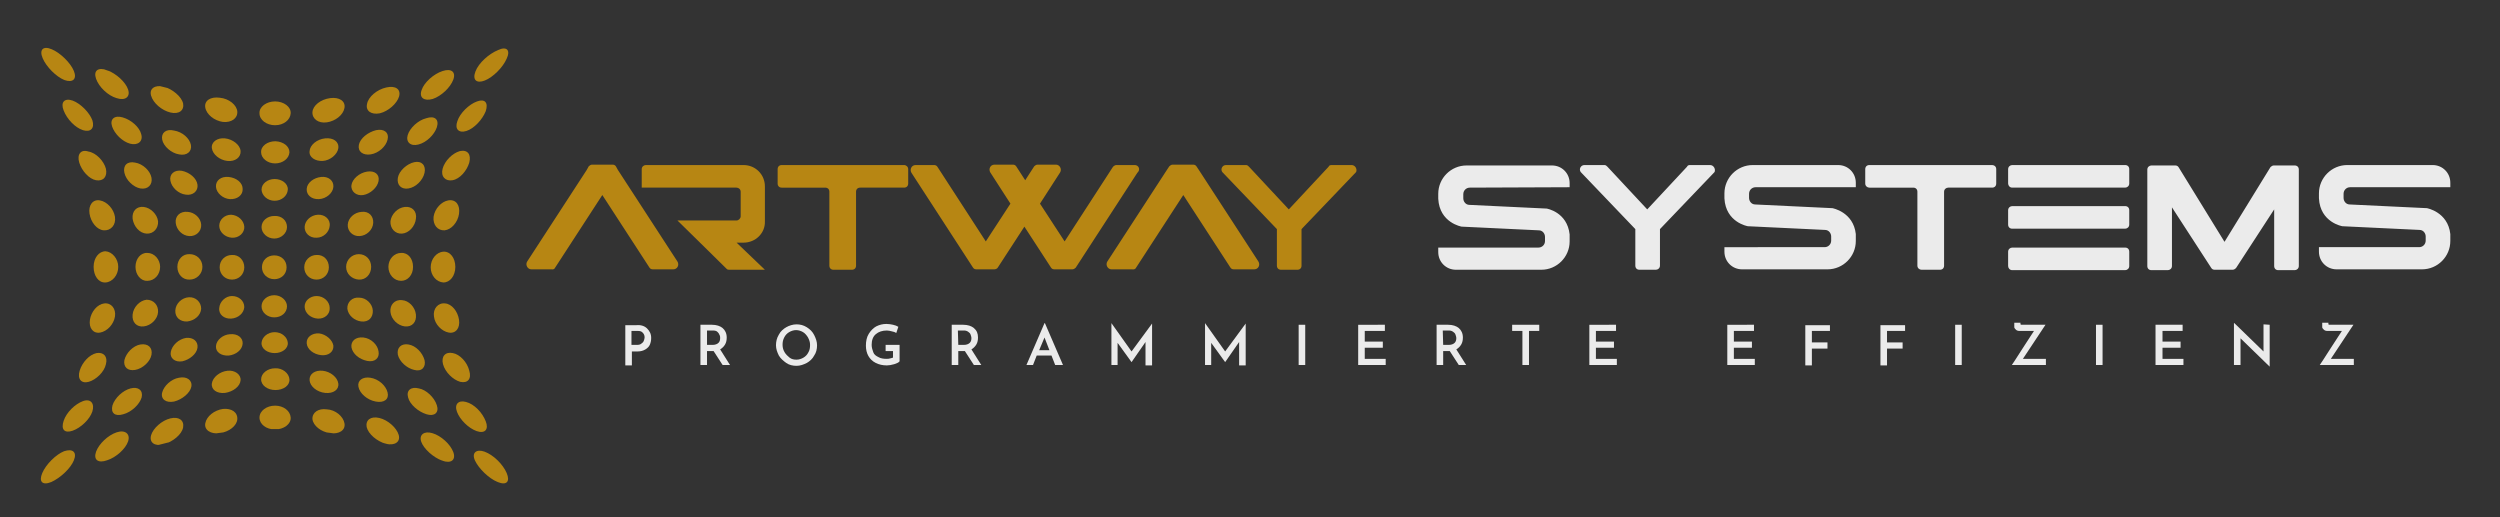 <svg xmlns="http://www.w3.org/2000/svg" xmlns:xlink="http://www.w3.org/1999/xlink" id="Logo_Text" x="0px" y="0px" viewBox="0 0 608.9 126" style="enable-background:new 0 0 608.9 126;" xml:space="preserve"><rect x="0" y="0" width="608.9" height="126" fill="#333333" stroke="none"/><style type="text/css">	.st0{fill:#B78613;}	.st1{fill:#EBEBEB;}	.st2{clip-path:url(#SVGID_00000124848660947883843960000013895733032984990336_);}</style><g>	<g>		<path class="st0" d="M221.2,41.2v3.5c0,0.6-0.4,1-1,1h-10.7c-0.6,0-1,0.4-1,1v18c0,0.6-0.4,1-1,1H203c-0.6,0-1-0.4-1-1v-18   c0-0.6-0.4-1-1-1h-10.6c-0.6,0-1-0.4-1-1v-3.5c0-0.6,0.4-1,1-1h29.8C220.7,40.2,221.2,40.6,221.2,41.2L221.2,41.2z M135.2,65.2   l11.5-17.7l11.5,17.7c0.2,0.3,0.5,0.4,0.8,0.4h5c1,0,1.5-1.1,1-1.9l-14.5-22.3l-0.5-0.9c-0.2-0.3-0.5-0.4-0.8-0.4h-5   c-0.3,0-0.6,0.2-0.8,0.4l-0.5,0.9l-14.5,22.3c-0.5,0.8,0.1,1.9,1,1.9h5C134.7,65.7,135.1,65.5,135.2,65.2L135.2,65.2z M276.7,65.2   l11.5-17.7l11.5,17.7c0.2,0.3,0.5,0.4,0.8,0.4h5c1,0,1.5-1.1,1-1.9L292,41.4l-0.6-0.9c-0.2-0.3-0.5-0.4-0.8-0.4h-5   c-0.3,0-0.6,0.2-0.8,0.4l-0.6,0.9l-14.5,22.3c-0.5,0.8,0.1,1.9,1,1.9h5C276.2,65.7,276.6,65.5,276.7,65.2L276.7,65.2z M156.3,45.7   L156.3,45.7z M186.3,53.9v-8.5c0-2.9-2.3-5.2-5.2-5.2h-23.8c-0.5,0-1,0.4-1,1v4.5h23.1c0.5,0,1,0.4,1,1v6c0,0.5-0.5,1-1,1H165   l5.5,5.4l6.5,6.4c0.2,0.2,0.4,0.2,0.7,0.2h8.6l-6.9-6.6h1.7C184,59.1,186.4,56.8,186.3,53.9L186.3,53.9z M276.4,40.2h-4.5   c-0.3,0-0.6,0.2-0.8,0.4l-11.8,18.2l-6-9.2l4.9-7.6c0.5-0.8-0.1-1.9-1-1.9h-4.5c-0.3,0-0.6,0.2-0.8,0.4l-2.2,3.4l-2.2-3.4   c-0.2-0.3-0.5-0.4-0.8-0.4h-4.5c-1,0-1.5,1.1-1,1.9l4.9,7.6l-6,9.2l-11.8-18.2c-0.2-0.3-0.5-0.4-0.8-0.4H223c-1,0-1.5,1.1-1,1.9   l15,23.1c0.2,0.3,0.5,0.4,0.8,0.4h2.2h2.2c0.3,0,0.7-0.2,0.8-0.4l6.5-10l6.5,10c0.2,0.3,0.5,0.4,0.8,0.4h2.2h2.2   c0.3,0,0.6-0.2,0.8-0.4l15-23.1C277.9,41.3,277.3,40.2,276.4,40.2L276.4,40.2z M329.2,40.2h-4.9c-0.3,0-0.6,0.1-0.7,0.4L313.9,51   l-9.7-10.4c-0.2-0.2-0.4-0.4-0.7-0.4h-4.9c-0.9,0-1.4,1-0.9,1.7L311,55.8v8.9c0,0.6,0.4,1,1,1h4c0.6,0,1-0.4,1-1v-8.9l13.3-13.9   C330.6,41.2,330.1,40.2,329.2,40.2L329.2,40.2z"></path>		<path class="st1" d="M486.2,41.2v3.5c0,0.6-0.4,1-1,1h-10.7c-0.5,0-1,0.4-1,1v18c0,0.6-0.4,1-1,1H468c-0.5,0-1-0.4-1-1v-18   c0-0.6-0.4-1-1-1h-10.7c-0.5,0-1-0.4-1-1v-3.5c0-0.6,0.4-1,1-1h29.8C485.8,40.2,486.2,40.6,486.2,41.2L486.2,41.2z M416.5,40.2   h-4.9c-0.3,0-0.6,0.1-0.7,0.4L401.2,51l-9.7-10.4c-0.2-0.2-0.4-0.4-0.7-0.4h-4.9c-0.9,0-1.4,1-0.9,1.7l13.3,13.9v8.9   c0,0.6,0.4,1,1,1h4c0.5,0,1-0.4,1-1v-8.9l13.3-13.9C417.9,41.2,417.4,40.2,416.5,40.2L416.5,40.2z M382.3,45.6l-5.6,5.2l-18.8-0.9   c-0.9,0-1.5-0.8-1.5-1.6v-1c0-0.9,0.7-1.6,1.6-1.6L382.3,45.6v-1c0-2.4-1.9-4.3-4.3-4.3h-20.8c-3.8,0-6.9,3.1-6.9,6.9v1.2   c0.3,5.9,5.7,6.8,5.7,6.8l18.8,0.9c0.9,0,1.5,0.8,1.5,1.6v1c0,0.9-0.7,1.6-1.6,1.6h-24.4v1.1c0,2.4,1.9,4.3,4.3,4.3h20.8   c3.8,0,6.9-3.1,6.9-6.9v-1.7c-0.6-5.5-5.6-6.3-5.6-6.3L382.3,45.6z M446.3,50.7l-18.8-0.9c-0.9,0-1.5-0.8-1.5-1.6v-1   c0-0.9,0.7-1.6,1.6-1.6H452v-1.1c0-2.4-1.9-4.3-4.3-4.3h-20.8c-3.8,0-6.9,3.1-6.9,6.9v1.2c0.3,5.9,5.7,6.8,5.7,6.8l18.8,0.9   c0.9,0,1.5,0.8,1.5,1.6v1c0,0.9-0.7,1.6-1.6,1.6H420v1.1c0,2.4,1.9,4.3,4.3,4.3h20.8c3.8,0,6.9-3.1,6.9-6.9V57   C451.4,51.6,446.3,50.7,446.3,50.7L446.3,50.7z M591.1,50.7l-18.8-0.9c-0.9,0-1.5-0.8-1.5-1.6v-1c0-0.9,0.7-1.6,1.6-1.6h24.4v-1.1   c0-2.4-1.9-4.3-4.3-4.3h-20.8c-3.8,0-6.9,3.1-6.9,6.9v1.2c0.3,5.9,5.7,6.8,5.7,6.8l18.8,0.9c0.9,0,1.5,0.8,1.5,1.6v1   c0,0.9-0.7,1.6-1.6,1.6h-24.4v1.1c0,2.4,1.9,4.3,4.3,4.3h20.8c3.8,0,6.9-3.1,6.9-6.9V57C596.2,51.6,591.1,50.7,591.1,50.7   L591.1,50.7z M554.1,40.3L554.1,40.3h-0.3c-0.3,0-0.6,0.2-0.8,0.4l-11.2,18.2l-11.2-18.2c-0.2-0.3-0.5-0.4-0.8-0.4H529h-5   c-0.5,0-1,0.4-1,1v23.5c0,0.6,0.4,1,1,1h4c0.5,0,1-0.4,1-1V50.5l9.6,14.8c0.2,0.3,0.5,0.4,0.8,0.4h2.2h2.2c0.3,0,0.6-0.2,0.8-0.4   l9.3-14.3v13.8c0,0.6,0.4,1,1,1h4c0.5,0,1-0.4,1-1V41.3c0-0.6-0.4-1-1-1H554.1L554.1,40.3z M490.1,45.7h27.5c0.5,0,1-0.4,1-1v-3.5   c0-0.6-0.4-1-1-1h-27.5c-0.5,0-1,0.4-1,1v3.5C489.1,45.2,489.5,45.7,490.1,45.7z M490.1,55.7h27.5c0.5,0,1-0.4,1-1v-3.5   c0-0.6-0.4-1-1-1h-27.5c-0.5,0-1,0.4-1,1v3.5C489.1,55.3,489.5,55.7,490.1,55.7z M490.1,65.8h27.5c0.5,0,1-0.4,1-1v-3.5   c0-0.6-0.4-1-1-1h-27.5c-0.5,0-1,0.4-1,1v3.5C489.1,65.3,489.5,65.8,490.1,65.8z"></path>	</g>	<g>		<path class="st1" d="M157.6,80c0.6,0.6,1,1.3,1,2.3c0,0.6-0.1,1.1-0.3,1.6s-0.6,0.9-1.1,1.2s-1.1,0.5-1.9,0.5h-1.4V89h-1.6v-9.8   h2.7C156.1,79.1,157,79.4,157.6,80L157.6,80z M156.2,83.7c0.3-0.2,0.5-0.4,0.6-0.7c0.1-0.3,0.2-0.5,0.2-0.8c0-0.4-0.1-0.8-0.4-1.1   c-0.3-0.4-0.7-0.5-1.3-0.5h-1.5V84h1.4C155.6,84,156,83.9,156.2,83.7L156.2,83.7z"></path>		<path class="st1" d="M176,88.9l-2.2-3.4h-1.6v3.4h-1.6v-9.8h2.8c1.1,0,2,0.3,2.6,0.8s1,1.3,1,2.3c0,0.6-0.1,1.2-0.4,1.7   c-0.3,0.5-0.7,0.9-1.2,1.2l2.4,3.8H176L176,88.9z M172.2,84h1.4c0.6,0,1.1-0.2,1.4-0.5s0.4-0.7,0.4-1.2c0-0.2,0-0.5-0.2-0.8   c-0.1-0.3-0.3-0.5-0.5-0.7c-0.2-0.2-0.6-0.3-1-0.3h-1.5C172.2,80.6,172.2,84,172.2,84z"></path>		<path class="st1" d="M189.7,81.5c0.4-0.8,1.1-1.4,1.8-1.8s1.6-0.7,2.5-0.7s1.7,0.2,2.5,0.7s1.4,1.1,1.8,1.9s0.7,1.6,0.7,2.5   s-0.2,1.8-0.7,2.5c-0.4,0.8-1.1,1.4-1.8,1.8c-0.8,0.4-1.6,0.7-2.5,0.7s-1.8-0.2-2.5-0.7s-1.4-1.1-1.8-1.8   c-0.4-0.8-0.7-1.6-0.7-2.5S189.2,82.3,189.7,81.5L189.7,81.5z M191.1,85.8c0.3,0.5,0.7,0.9,1.2,1.3s1.1,0.5,1.7,0.5   c0.6,0,1.2-0.2,1.7-0.5s0.9-0.7,1.2-1.3c0.3-0.5,0.4-1.1,0.4-1.8s-0.2-1.2-0.5-1.8c-0.3-0.5-0.7-1-1.2-1.3s-1.1-0.5-1.7-0.5   s-1.2,0.2-1.7,0.5s-0.9,0.7-1.2,1.3s-0.4,1.1-0.4,1.8S190.8,85.3,191.1,85.8L191.1,85.8z"></path>		<path class="st1" d="M217.8,88.7c-0.7,0.2-1.3,0.3-1.8,0.3c-1,0-1.9-0.2-2.7-0.6s-1.4-1-1.8-1.7s-0.6-1.6-0.6-2.5   c0-1.1,0.2-2.1,0.7-2.9s1.1-1.4,1.8-1.8c0.8-0.4,1.6-0.6,2.5-0.6c0.6,0,1.1,0.1,1.6,0.2s1,0.3,1.3,0.5l-0.5,1.5   c-0.3-0.2-0.6-0.3-1.1-0.4c-0.4-0.1-0.8-0.2-1.2-0.2c-1.1,0-2,0.3-2.7,0.9c-0.7,0.6-1,1.5-1,2.6c0,0.7,0.2,1.2,0.4,1.8   s0.7,0.9,1.3,1.2c0.5,0.3,1.2,0.4,1.9,0.4c0.3,0,0.6,0,0.9-0.1s0.5-0.1,0.7-0.2v-1.6h-1.8V84h3.4v4   C218.9,88.3,218.4,88.5,217.8,88.7L217.8,88.7z"></path>		<path class="st1" d="M237.2,88.9l-2.2-3.4h-1.6v3.4h-1.6v-9.8h2.8c1.1,0,2,0.3,2.6,0.8c0.7,0.6,1,1.3,1,2.3c0,0.6-0.1,1.2-0.4,1.7   s-0.7,0.9-1.2,1.2l2.4,3.8H237.2L237.2,88.9z M233.4,84h1.4c0.6,0,1.1-0.2,1.4-0.5c0.3-0.3,0.4-0.7,0.4-1.2c0-0.2-0.1-0.5-0.2-0.8   s-0.3-0.5-0.6-0.7c-0.3-0.2-0.6-0.3-1-0.3h-1.5L233.4,84L233.4,84z"></path>		<path class="st1" d="M256.1,86.6h-3.6l-0.9,2.3H250l4.4-10.2h0.1l4.4,10.2H257L256.1,86.6L256.1,86.6z M255.6,85.3l-1.2-3.1   l-1.3,3.1H255.6z"></path>		<path class="st1" d="M280.6,78.8V89H279v-5.7l-3.4,4.9l0,0l-3.4-4.7v5.4h-1.5V78.7l0,0l4.9,6.9L280.6,78.8L280.6,78.8L280.6,78.8z   "></path>		<path class="st1" d="M303.4,78.8V89h-1.6v-5.7l-3.4,4.9l0,0l-3.4-4.7v5.4h-1.5V78.7l0,0l4.9,6.9L303.4,78.8L303.4,78.8L303.4,78.8   z"></path>		<path class="st1" d="M317.9,79.1v9.8h-1.6v-9.8H317.9z"></path>		<path class="st1" d="M337.3,79.1v1.5h-4.9v2.6h4.4v1.5h-4.4v2.7h5.1v1.5h-6.7v-9.8H337.3L337.3,79.1z"></path>		<path class="st1" d="M355.3,88.9l-2.2-3.4h-1.6v3.4h-1.6v-9.8h2.8c1.1,0,2,0.3,2.6,0.8c0.6,0.5,1,1.3,1,2.3c0,0.6-0.1,1.2-0.4,1.7   c-0.3,0.5-0.7,0.9-1.2,1.2l2.4,3.8H355.3L355.3,88.9z M351.5,84h1.4c0.6,0,1.1-0.2,1.4-0.5s0.4-0.7,0.4-1.2c0-0.2-0.1-0.5-0.2-0.8   c-0.1-0.3-0.3-0.5-0.6-0.7c-0.3-0.2-0.6-0.3-1-0.3h-1.5L351.5,84L351.5,84z"></path>		<path class="st1" d="M374.9,79.1v1.5h-2.5v8.3h-1.6v-8.3h-2.5v-1.5H374.9L374.9,79.1z"></path>		<path class="st1" d="M393.6,79.1v1.5h-4.9v2.6h4.4v1.5h-4.4v2.7h5.1v1.5h-6.7v-9.8H393.6L393.6,79.1z"></path>		<path class="st1" d="M427.2,79.1v1.5h-4.9v2.6h4.4v1.5h-4.4v2.7h5.1v1.5h-6.7v-9.8H427.2L427.2,79.1z"></path>		<path class="st1" d="M445.7,79.1v1.5h-4.4v2.8h3.8v1.5h-3.8V89h-1.6v-9.8h6V79.1z"></path>		<path class="st1" d="M464,79.1v1.5h-4.4v2.8h3.8v1.5h-3.8V89H458v-9.8h6V79.1z"></path>		<path class="st1" d="M477.8,79.1v9.8h-1.6v-9.8H477.8z"></path>		<path class="st1" d="M498.3,87.4v1.5H490c0.1-0.1,1-1.5,2.6-4c1.4-2.1,2.3-3.6,2.8-4.3h-3.6c-0.3,0-0.6-0.1-0.8-0.3   c-0.2-0.2-0.4-0.4-0.4-0.6v-1.1h1.5v0.2c0,0.1,0,0.2,0.1,0.3c0,0,0.2,0,0.3,0h5.7l-5.5,8.3L498.3,87.4L498.3,87.4z"></path>		<path class="st1" d="M512.1,79.1v9.8h-1.6v-9.8H512.1z"></path>		<path class="st1" d="M531.6,79.1v1.5h-4.9v2.6h4.4v1.5h-4.4v2.7h5.1v1.5H525v-9.8H531.6L531.6,79.1z"></path>		<path class="st1" d="M552.8,79.1v10.2l0,0l-7.1-6.9v6.5h-1.6V78.7h0.1l7.1,6.9V79L552.8,79.1L552.8,79.1z"></path>		<path class="st1" d="M573.3,87.4v1.5H565c0.1-0.1,1-1.5,2.6-4c1.4-2.1,2.3-3.6,2.8-4.3h-3.6c-0.3,0-0.6-0.1-0.8-0.3   c-0.2-0.2-0.4-0.4-0.4-0.6v-1.1h1.5v0.2c0,0.1,0,0.2,0.1,0.3c0,0,0.2,0,0.3,0h5.7l-5.5,8.3L573.3,87.4L573.3,87.4z"></path>	</g></g><g>	<g>		<defs>			<path id="SVGID_1_" d="M8.6,10.3C27,18.3,46.7,24.7,67,24.7c20.2,0,39.8-6.2,58.2-14.3c-7.7,17.4-14.3,35.3-14.3,54.6    c0,19.1,6.6,36.9,14.3,54.1c-18.3-8-37.9-14.6-58.2-14.6c-20.3,0-40,6.5-58.4,14.6c7.6-17.3,14.1-35,14.1-54.1    C22.7,45.7,16.3,27.7,8.6,10.3L8.6,10.3z"></path>		</defs>		<clipPath id="SVGID_00000106855182224916278410000016119670962952033676_">			<use xlink:href="#SVGID_1_" style="overflow:visible;"></use>		</clipPath>		<g style="clip-path:url(#SVGID_00000106855182224916278410000016119670962952033676_);">			<g>				<path class="st0" d="M18,17.3c0.8,2-0.3,2.9-2.3,2.2c-2-0.8-4.4-3.2-5.3-5.3s0.1-3.1,2.2-2.2C14.6,12.8,17.2,15.3,18,17.3     L18,17.3z"></path>				<path class="st0" d="M31.2,21.8c0.6,1.8-0.7,2.8-2.8,2.1c-2.1-0.6-4.3-2.7-5-4.7s0.5-2.9,2.7-2.1C28.3,17.9,30.6,20,31.2,21.8z"></path>				<path class="st0" d="M44.6,25.2c0.3,1.7-1,2.7-3.1,2.2s-4.2-2.3-4.7-4.1c-0.5-1.7,0.9-2.7,3.1-2.2C42,21.7,44.2,23.5,44.6,25.2     L44.6,25.2z"></path>				<path class="st0" d="M57.8,27.2c0.1,1.6-1.4,2.7-3.5,2.5c-2.1-0.3-4-1.8-4.3-3.5c-0.3-1.7,1.3-2.7,3.5-2.4     C55.8,24,57.7,25.6,57.8,27.2z"></path>				<path class="st0" d="M70.8,27.6c-0.1,1.6-1.7,2.9-3.8,2.9s-3.8-1.3-3.8-2.9c-0.1-1.6,1.7-2.9,3.8-2.9     C69.1,24.7,70.9,26,70.8,27.6z"></path>				<path class="st0" d="M83.9,26.3c-0.3,1.7-2.2,3.2-4.3,3.5s-3.6-0.9-3.5-2.5s2-3.1,4.3-3.4C82.6,23.6,84.2,24.6,83.9,26.3z"></path>				<path class="st0" d="M97.2,23.5c-0.5,1.7-2.6,3.6-4.7,4.1C90.4,28,89,27,89.4,25.3c0.3-1.7,2.4-3.5,4.7-4     C96.3,20.8,97.7,21.7,97.2,23.5L97.2,23.5z"></path>				<path class="st0" d="M110.4,19.4c-0.7,1.9-2.9,4-5,4.7c-2.1,0.6-3.4-0.3-2.7-2.2c0.6-1.8,2.9-3.9,5.1-4.6     C109.9,16.6,111.1,17.5,110.4,19.4L110.4,19.4z"></path>				<path class="st0" d="M123.4,14.3c-0.9,2.1-3.3,4.5-5.3,5.3c-2,0.8-3.1-0.1-2.3-2.2s3.3-4.3,5.5-5.2     C123.4,11.2,124.4,12.2,123.4,14.3L123.4,14.3z"></path>				<path class="st0" d="M22.5,29.3c0.6,1.9-0.4,3-2.3,2.4c-1.9-0.6-3.9-2.7-4.7-4.8c-0.8-2,0.2-3.1,2.2-2.4     C19.6,25.2,21.8,27.4,22.5,29.3L22.5,29.3z"></path>				<path class="st0" d="M34.4,32.7c0.5,1.7-0.8,2.8-2.7,2.3c-1.9-0.5-3.8-2.4-4.4-4.2s0.6-2.8,2.6-2.2C32,29.2,34,31,34.4,32.7     L34.4,32.7z"></path>				<path class="st0" d="M46.5,35.3c0.3,1.6-1,2.7-2.9,2.3c-1.9-0.3-3.8-2-4.1-3.6c-0.3-1.6,0.9-2.7,2.9-2.2     C44.4,32.1,46.2,33.7,46.5,35.3z"></path>				<path class="st0" d="M58.6,36.8c0.1,1.5-1.3,2.6-3.2,2.4c-1.9-0.2-3.6-1.6-3.8-3.1c-0.2-1.5,1.3-2.6,3.2-2.4     C56.7,33.9,58.5,35.3,58.6,36.8L58.6,36.8z"></path>				<path class="st0" d="M70.5,37.1c-0.1,1.5-1.6,2.7-3.5,2.7c-1.9,0-3.4-1.3-3.4-2.7c-0.1-1.5,1.5-2.7,3.5-2.7     C69,34.5,70.5,35.6,70.5,37.1L70.5,37.1z"></path>				<path class="st0" d="M82.4,36.1c-0.2,1.5-2,3-3.8,3.1s-3.4-0.9-3.2-2.4c0.1-1.5,1.8-2.9,3.8-3.1S82.6,34.5,82.4,36.1z"></path>				<path class="st0" d="M94.4,34c-0.4,1.7-2.2,3.3-4.1,3.6s-3.2-0.7-2.9-2.3c0.3-1.6,2.2-3.1,4.2-3.6C93.6,31.3,94.8,32.3,94.4,34     L94.4,34z"></path>				<path class="st0" d="M106.4,31c-0.6,1.8-2.5,3.7-4.5,4.2c-1.9,0.5-3.1-0.6-2.6-2.3c0.5-1.7,2.5-3.6,4.5-4.1     C105.9,28.1,107,29.1,106.4,31L106.4,31z"></path>				<path class="st0" d="M118.3,27.1c-0.8,2-2.8,4.2-4.7,4.8c-1.9,0.6-2.9-0.5-2.2-2.4c0.6-1.9,2.8-4.1,4.8-4.8     C118.1,24,119,25,118.3,27.1L118.3,27.1z"></path>				<path class="st0" d="M25.8,41.1c0.4,1.9-0.6,3.1-2.4,2.8c-1.7-0.3-3.5-2.3-4.1-4.3c-0.6-2,0.4-3.3,2.2-2.7     C23.4,37.2,25.3,39.2,25.8,41.1L25.8,41.1z"></path>				<path class="st0" d="M36.9,43.3c0.3,1.7-0.9,2.9-2.7,2.6c-1.7-0.3-3.5-2-3.9-3.8c-0.4-1.8,0.7-2.9,2.6-2.5     C34.8,39.9,36.6,41.6,36.9,43.3L36.9,43.3z"></path>				<path class="st0" d="M48.1,45c0.2,1.5-1.1,2.7-2.9,2.4c-1.7-0.2-3.4-1.7-3.7-3.4c-0.3-1.6,1-2.7,2.8-2.4     C46.2,42,47.9,43.4,48.1,45z"></path>				<path class="st0" d="M59.1,46c0.1,1.5-1.3,2.6-3.1,2.5c-1.7-0.1-3.3-1.5-3.4-3s1.2-2.6,3.1-2.4S59.1,44.5,59.1,46L59.1,46z"></path>				<path class="st0" d="M70.1,46.2c-0.1,1.5-1.5,2.7-3.2,2.7c-1.7,0-3.1-1.2-3.2-2.7c0-1.5,1.5-2.6,3.2-2.6     C68.6,43.6,70.2,44.7,70.1,46.2L70.1,46.2z"></path>				<path class="st0" d="M81.2,45.5c-0.1,1.5-1.7,2.9-3.5,3c-1.8,0.1-3.1-1-3-2.5c0.1-1.5,1.7-2.7,3.5-2.9S81.3,44,81.2,45.5     L81.2,45.5z"></path>				<path class="st0" d="M92.2,44.1c-0.3,1.6-2,3.1-3.7,3.4s-3.1-0.9-2.9-2.4c0.2-1.5,1.9-3,3.8-3.3S92.5,42.5,92.2,44.1z"></path>				<path class="st0" d="M103.4,42.1c-0.4,1.8-2.1,3.5-3.9,3.8c-1.7,0.3-2.9-0.8-2.6-2.6c0.3-1.7,2.2-3.4,4-3.8     S103.8,40.3,103.4,42.1z"></path>				<path class="st0" d="M114.3,39.6c-0.6,2-2.3,4-4.1,4.3c-1.7,0.3-2.9-0.9-2.4-2.8c0.5-1.9,2.4-3.8,4.2-4.3     C113.9,36.4,114.8,37.6,114.3,39.6L114.3,39.6z"></path>				<path class="st0" d="M28,52.8c0.3,2-1,3.4-2.7,3.3c-1.7-0.1-3.2-2-3.5-4.1c-0.3-2,0.8-3.5,2.5-3.2C26.1,49.1,27.7,50.9,28,52.8z     "></path>				<path class="st0" d="M38.5,53.9c0.1,1.7-1.1,3.1-2.8,3c-1.7-0.1-3.1-1.7-3.4-3.6c-0.2-1.9,1-3.1,2.7-2.9S38.3,52.2,38.5,53.9     L38.5,53.9z"></path>				<path class="st0" d="M49,54.7c0.1,1.6-1.2,2.9-2.9,2.8c-1.7-0.1-3.1-1.5-3.3-3.2s1.1-2.9,2.9-2.7C47.4,51.7,48.9,53.1,49,54.7     L49,54.7z"></path>				<path class="st0" d="M59.5,55.2c0.1,1.5-1.3,2.8-3,2.7c-1.7-0.1-3.1-1.4-3.1-2.9s1.3-2.7,2.9-2.7C58,52.4,59.4,53.7,59.5,55.2     L59.5,55.2z"></path>				<path class="st0" d="M69.9,55.3c0,1.5-1.4,2.8-3.1,2.8s-3.1-1.3-3.1-2.8s1.4-2.7,3.1-2.7C68.6,52.5,69.9,53.7,69.9,55.3z"></path>				<path class="st0" d="M80.3,55c-0.1,1.5-1.5,2.9-3.2,2.9c-1.7,0.1-3-1.2-2.9-2.7c0.1-1.5,1.5-2.8,3.2-2.9S80.5,53.4,80.3,55z"></path>				<path class="st0" d="M90.9,54.3c-0.1,1.7-1.6,3.1-3.3,3.2c-1.7,0.1-3-1.2-2.9-2.8c0.1-1.6,1.6-3,3.4-3.1     C89.8,51.4,91,52.6,90.9,54.3L90.9,54.3z"></path>				<path class="st0" d="M101.3,53.3c-0.2,1.8-1.7,3.5-3.4,3.6c-1.7,0.1-2.9-1.3-2.8-3c0.2-1.7,1.7-3.3,3.5-3.5     C100.4,50.2,101.6,51.5,101.3,53.3L101.3,53.3z"></path>				<path class="st0" d="M111.8,52.1c-0.3,2-1.8,3.8-3.5,4c-1.7,0.1-2.9-1.3-2.7-3.3c0.3-2,1.9-3.7,3.6-4     C111.1,48.5,112.1,50,111.8,52.1L111.8,52.1z"></path>				<path class="st0" d="M28.8,65c0,2-1.4,3.7-3.1,3.8c-1.7,0.1-2.9-1.6-2.9-3.8c0-2.2,1.3-3.8,2.9-3.8C27.3,61.3,28.8,63,28.8,65     L28.8,65z"></path>				<path class="st0" d="M39,65c0,1.9-1.4,3.4-3.1,3.4C34.3,68.5,33,66.9,33,65c0-2,1.3-3.5,2.9-3.4C37.6,61.6,39,63.2,39,65L39,65z     "></path>				<path class="st0" d="M49.3,65c0,1.7-1.4,3.1-3.1,3.1c-1.7,0.1-3-1.3-3-3.1c0-1.8,1.3-3.2,3-3.1C47.9,61.9,49.3,63.2,49.3,65     L49.3,65z"></path>				<path class="st0" d="M59.5,65.1c0,1.7-1.3,3-3,3c-1.7,0-3-1.3-3-3c0-1.7,1.3-3,3-3C58.2,62,59.5,63.4,59.5,65.1z"></path>				<path class="st0" d="M69.8,65.1c0,1.7-1.3,2.9-3,2.9c-1.7,0-3-1.3-3-2.9c0-1.7,1.3-2.9,3-2.9S69.8,63.4,69.8,65.1z"></path>				<path class="st0" d="M80.1,65.1c0,1.7-1.3,3-3,3c-1.7,0-3-1.3-3-3c0-1.7,1.4-3,3-3C78.8,62,80.1,63.3,80.1,65.1z"></path>				<path class="st0" d="M90.4,65c0,1.8-1.3,3.2-3,3.1s-3.1-1.4-3.1-3.1c0-1.7,1.4-3.1,3.1-3.1S90.4,63.2,90.4,65z"></path>				<path class="st0" d="M100.6,65c0,2-1.3,3.4-2.9,3.4c-1.7,0-3.1-1.5-3.1-3.4c0-1.9,1.4-3.4,3.1-3.4C99.4,61.5,100.6,63,100.6,65     L100.6,65z"></path>				<path class="st0" d="M110.9,65c0,2.2-1.3,3.8-2.9,3.8c-1.7-0.1-3.1-1.7-3.1-3.7c0-2,1.4-3.7,3.1-3.8     C109.7,61.2,110.9,62.9,110.9,65L110.9,65z"></path>				<path class="st0" d="M28,77.1c-0.3,1.9-1.9,3.6-3.6,3.9c-1.7,0.3-2.8-1.1-2.5-3.1c0.3-2,1.8-3.8,3.5-4     C27.1,73.7,28.3,75.2,28,77.1L28,77.1z"></path>				<path class="st0" d="M38.5,76c-0.1,1.7-1.7,3.3-3.5,3.5c-1.7,0.2-2.9-1-2.7-2.9c0.2-1.8,1.7-3.4,3.4-3.6     C37.4,73,38.6,74.3,38.5,76L38.5,76z"></path>				<path class="st0" d="M49,75.2c-0.1,1.6-1.6,2.9-3.4,3.1c-1.7,0.1-3-1-2.9-2.7c0.1-1.7,1.6-3.1,3.3-3.2     C47.7,72.3,49,73.6,49,75.2z"></path>				<path class="st0" d="M59.5,74.8c-0.1,1.5-1.5,2.7-3.2,2.8c-1.7,0.1-3.1-1-2.9-2.6c0.1-1.5,1.5-2.9,3.1-2.9     C58.1,72.1,59.5,73.2,59.5,74.8z"></path>				<path class="st0" d="M69.9,74.6c0,1.5-1.3,2.7-3.1,2.7c-1.7,0-3.1-1.2-3.1-2.7s1.4-2.7,3.1-2.7S69.9,73.2,69.9,74.6L69.9,74.6z"></path>				<path class="st0" d="M80.3,75c0.1,1.5-1.2,2.7-2.9,2.6c-1.7-0.1-3.1-1.3-3.2-2.8c-0.1-1.5,1.3-2.7,2.9-2.7     C78.9,72.1,80.3,73.5,80.3,75L80.3,75z"></path>				<path class="st0" d="M90.8,75.6c0.1,1.7-1,2.9-2.8,2.7c-1.7-0.2-3.2-1.5-3.4-3.1c-0.1-1.6,1.2-2.9,2.9-2.7     C89.2,72.5,90.7,74,90.8,75.6L90.8,75.6z"></path>				<path class="st0" d="M101.3,76.6c0.2,1.8-0.9,3.1-2.7,2.9c-1.7-0.2-3.3-1.7-3.5-3.5c-0.2-1.7,1-3.1,2.8-2.9     C99.6,73.2,101.1,74.8,101.3,76.6L101.3,76.6z"></path>				<path class="st0" d="M111.8,77.9c0.3,2-0.8,3.4-2.5,3.1c-1.7-0.3-3.4-2-3.6-3.9c-0.3-1.9,1-3.4,2.7-3.2     C110,74,111.5,75.8,111.8,77.9L111.8,77.9z"></path>				<path class="st0" d="M25.8,88.7c-0.4,1.9-2.4,3.8-4.2,4.3s-2.8-0.7-2.2-2.7s2.3-3.9,4.1-4.3C25.2,85.7,26.3,86.8,25.8,88.7z"></path>				<path class="st0" d="M36.9,86.4c-0.3,1.7-2.2,3.4-4,3.7c-1.8,0.3-2.9-0.7-2.6-2.4c0.4-1.7,2.1-3.5,3.9-3.8     C36.1,83.6,37.2,84.7,36.9,86.4L36.9,86.4z"></path>				<path class="st0" d="M48.1,84.7c-0.2,1.5-1.9,2.9-3.7,3.3c-1.8,0.3-3.1-0.8-2.8-2.3c0.3-1.6,1.9-3.1,3.7-3.4     C47.1,82.1,48.3,83.2,48.1,84.7L48.1,84.7z"></path>				<path class="st0" d="M59.1,83.7c-0.1,1.5-1.6,2.7-3.4,2.9c-1.8,0.1-3.2-0.8-3.1-2.3s1.7-2.8,3.4-2.9     C57.9,81.2,59.2,82.3,59.1,83.7z"></path>				<path class="st0" d="M70.1,83.5c0.1,1.4-1.4,2.5-3.2,2.5c-1.8,0-3.3-1.1-3.2-2.5s1.5-2.6,3.2-2.6C68.6,80.9,70,82.1,70.1,83.5     L70.1,83.5z"></path>				<path class="st0" d="M81.2,84.2c0.1,1.5-1.2,2.5-3,2.3s-3.4-1.4-3.5-2.9c-0.1-1.5,1.3-2.5,3-2.4C79.4,81.4,81,82.8,81.2,84.2z"></path>				<path class="st0" d="M92.2,85.6c0.3,1.6-0.9,2.7-2.8,2.3s-3.5-1.7-3.8-3.3c-0.2-1.5,1-2.6,2.9-2.4S92,84,92.2,85.6L92.2,85.6z"></path>				<path class="st0" d="M103.4,87.7c0.4,1.7-0.7,2.9-2.5,2.4c-1.8-0.4-3.6-2-4-3.7c-0.3-1.7,0.8-2.8,2.6-2.5S102.9,85.9,103.4,87.7     z"></path>				<path class="st0" d="M114.3,90.3c0.6,2-0.4,3.1-2.2,2.7c-1.8-0.5-3.7-2.4-4.2-4.3c-0.5-1.9,0.6-3.1,2.4-2.7     C112,86.3,113.8,88.2,114.3,90.3L114.3,90.3z"></path>				<path class="st0" d="M22.5,100.2c-0.6,1.9-2.8,4-4.8,4.7c-2,0.7-2.9-0.3-2.2-2.4s2.8-4.1,4.7-4.8S23.1,98.3,22.5,100.2     L22.5,100.2z"></path>				<path class="st0" d="M34.5,96.8c-0.5,1.7-2.5,3.6-4.5,4.1c-2,0.6-3.1-0.3-2.6-2.2c0.6-1.8,2.5-3.6,4.4-4.1S34.9,95.1,34.5,96.8     L34.5,96.8z"></path>				<path class="st0" d="M46.6,94.2c-0.3,1.5-2.2,3.1-4.2,3.6c-2,0.4-3.3-0.6-2.9-2.2c0.4-1.6,2.2-3.3,4.1-3.6     C45.5,91.6,46.9,92.6,46.6,94.2L46.6,94.2z"></path>				<path class="st0" d="M58.6,92.6c-0.1,1.5-1.8,2.8-3.8,3.1c-2,0.2-3.4-0.8-3.2-2.3c0.2-1.5,1.9-2.9,3.8-3.1     C57.2,90.1,58.7,91.2,58.6,92.6L58.6,92.6z"></path>				<path class="st0" d="M70.5,92.4c0.1,1.5-1.5,2.6-3.4,2.6s-3.5-1.1-3.5-2.6s1.6-2.7,3.4-2.7C68.8,89.6,70.4,90.9,70.5,92.4     L70.5,92.4z"></path>				<path class="st0" d="M82.4,93.4c0.2,1.5-1.2,2.5-3.2,2.3s-3.7-1.6-3.8-3.1c-0.1-1.5,1.3-2.5,3.2-2.3S82.2,91.9,82.4,93.4z"></path>				<path class="st0" d="M94.4,95.6c0.4,1.6-0.8,2.6-2.9,2.2s-3.9-2-4.2-3.6c-0.3-1.5,1-2.5,2.9-2.2C92.2,92.3,94,93.9,94.4,95.6     L94.4,95.6z"></path>				<path class="st0" d="M106.4,98.7c0.6,1.8-0.6,2.8-2.5,2.2c-2-0.6-4.1-2.4-4.5-4.1c-0.5-1.7,0.7-2.7,2.6-2.2     C103.8,94.9,105.8,96.8,106.4,98.7z"></path>				<path class="st0" d="M118.3,102.6c0.8,2-0.2,3.1-2.2,2.4c-2-0.7-4.1-2.8-4.8-4.7c-0.7-1.9,0.4-2.9,2.2-2.4     C115.5,98.4,117.5,100.5,118.3,102.6L118.3,102.6z"></path>				<path class="st0" d="M18,112.1c-0.8,2-3.3,4.3-5.5,5.3c-2.2,0.9-3.1-0.1-2.2-2.2c0.9-2.1,3.3-4.5,5.3-5.3     C17.7,109.2,18.8,110.1,18,112.1L18,112.1z"></path>				<path class="st0" d="M31.2,107.5c-0.6,1.8-2.9,3.9-5.1,4.6c-2.2,0.8-3.4-0.1-2.7-2.1c0.7-1.9,2.9-4,5-4.7S31.8,105.7,31.2,107.5     L31.2,107.5z"></path>				<path class="st0" d="M44.6,104.1c-0.3,1.7-2.5,3.5-4.7,4.1c-2.2,0.6-3.6-0.4-3.1-2.2c0.5-1.7,2.6-3.6,4.7-4.1     S44.9,102.4,44.6,104.1L44.6,104.1z"></path>				<path class="st0" d="M57.8,102.1c-0.1,1.6-2,3.1-4.3,3.4c-2.2,0.3-3.8-0.8-3.5-2.4c0.3-1.7,2.2-3.2,4.3-3.5     C56.4,99.4,57.9,100.4,57.8,102.1L57.8,102.1z"></path>				<path class="st0" d="M70.8,101.7c0.1,1.6-1.7,2.9-3.8,2.9c-2.2,0-3.8-1.3-3.8-2.9s1.7-2.9,3.8-2.9S70.7,100.1,70.8,101.7     L70.8,101.7z"></path>				<path class="st0" d="M83.9,103.1c0.3,1.7-1.3,2.7-3.5,2.4c-2.2-0.3-4.1-1.8-4.3-3.4c-0.1-1.6,1.4-2.7,3.5-2.4     C81.7,99.8,83.6,101.4,83.9,103.1z"></path>				<path class="st0" d="M97.1,105.9c0.5,1.7-0.9,2.7-3.1,2.2c-2.2-0.6-4.3-2.4-4.7-4.1c-0.3-1.7,1-2.7,3.1-2.2     S96.6,104.2,97.1,105.9z"></path>				<path class="st0" d="M110.4,110.1c0.7,1.9-0.5,2.9-2.7,2.1s-4.5-2.9-5.1-4.6c-0.6-1.7,0.7-2.7,2.7-2.1     C107.4,106.1,109.7,108.2,110.4,110.1L110.4,110.1z"></path>				<path class="st0" d="M123.4,115.2c0.9,2.1,0,3.1-2.2,2.2s-4.6-3.3-5.5-5.2s0.3-2.9,2.3-2.2C120.2,110.8,122.5,113.1,123.4,115.2     z"></path>			</g>		</g>	</g></g></svg>